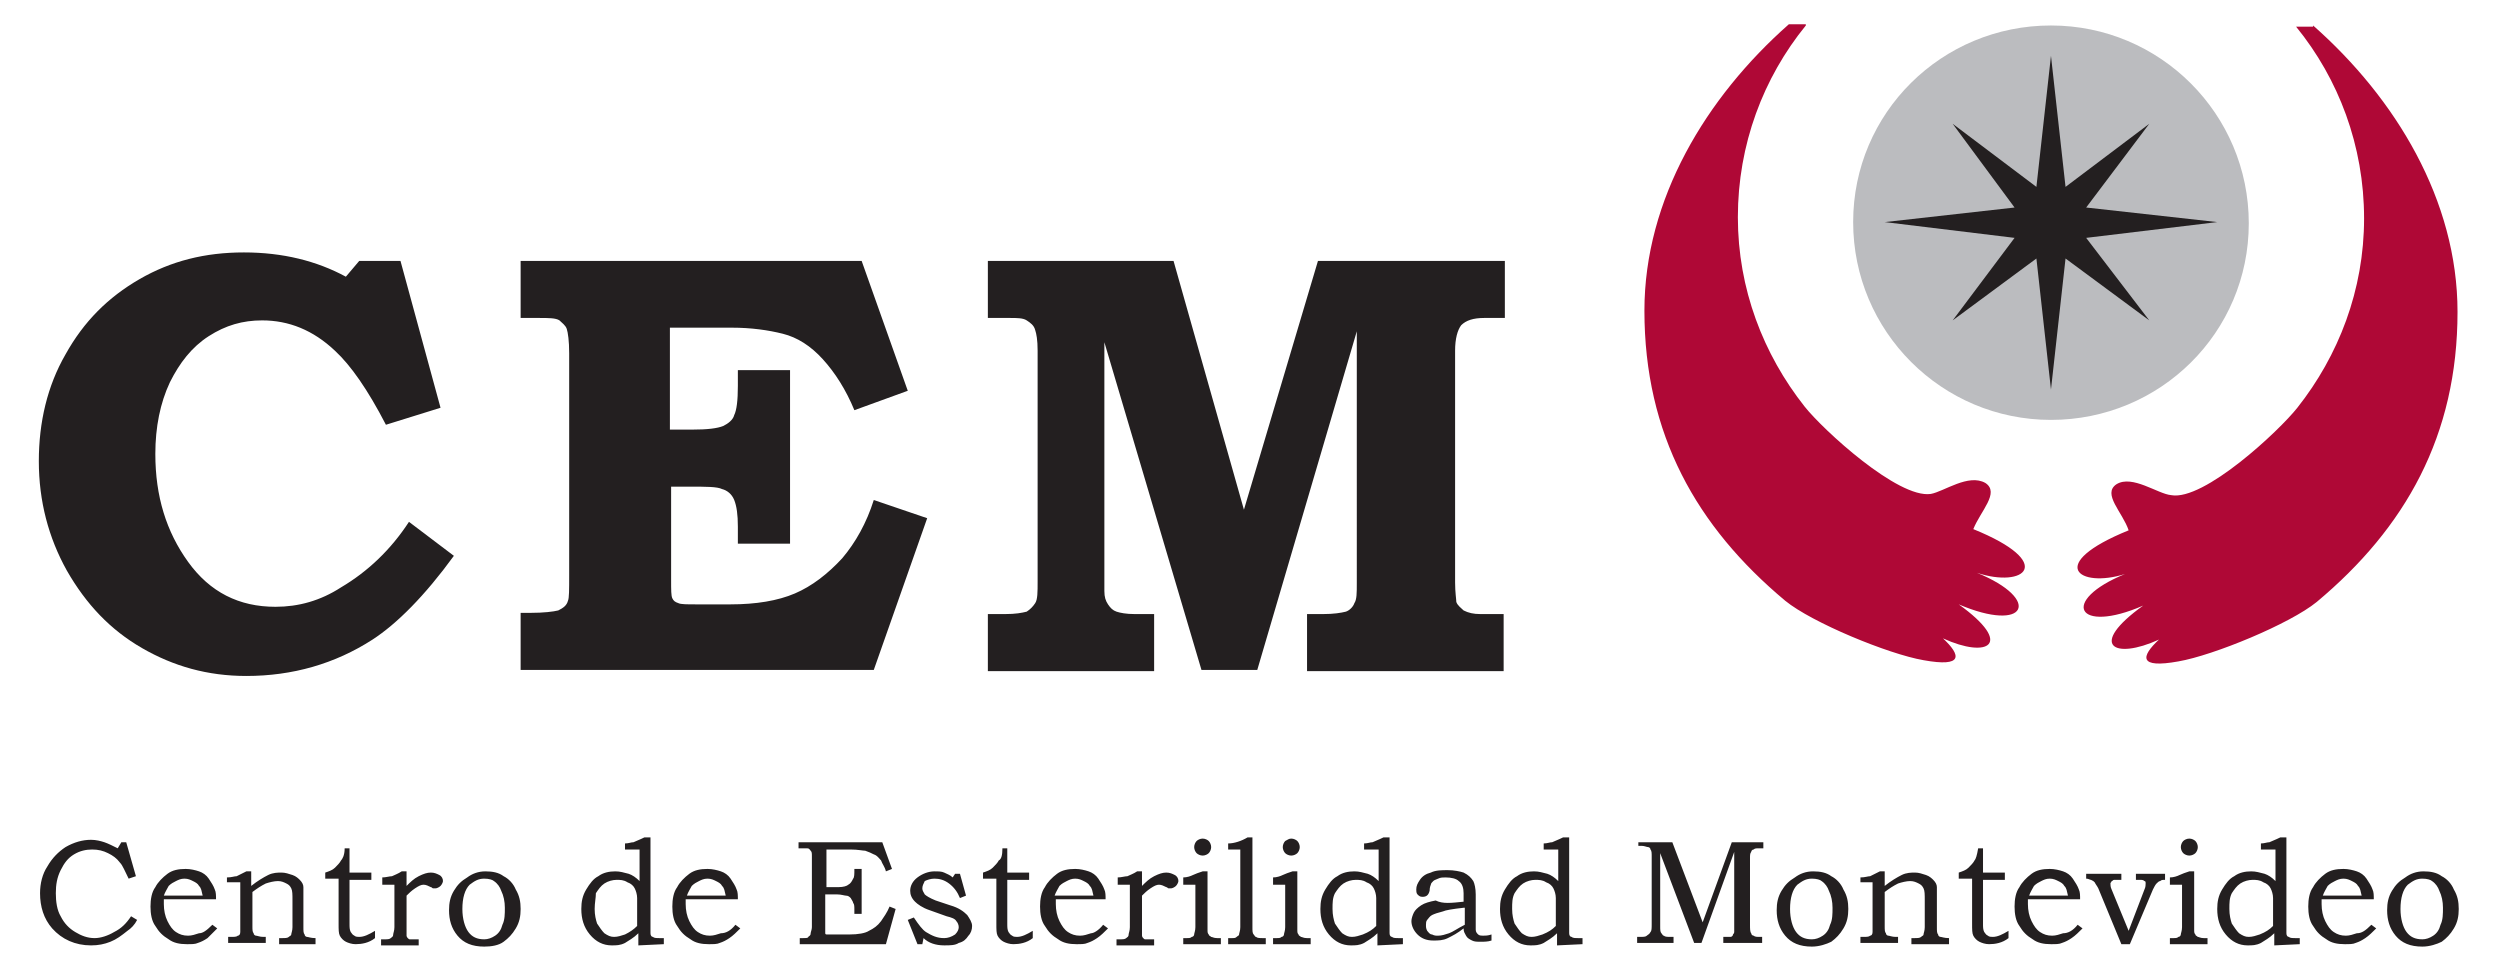 <?xml version="1.0" encoding="utf-8"?>
<!-- Generator: Adobe Illustrator 24.1.2, SVG Export Plug-In . SVG Version: 6.00 Build 0)  -->
<svg version="1.1" id="Capa_1" xmlns="http://www.w3.org/2000/svg" xmlns:xlink="http://www.w3.org/1999/xlink" x="0px" y="0px"
	 viewBox="0 0 206 80" style="enable-background:new 0 0 206 80;" xml:space="preserve">
<style type="text/css">
	.st0{fill:#231F20;}
	.st1{fill-rule:evenodd;clip-rule:evenodd;fill:#BBBCBF;}
	.st2{fill-rule:evenodd;clip-rule:evenodd;fill:#AF0836;}
	.st3{fill-rule:evenodd;clip-rule:evenodd;fill:#231F20;}
</style>
<g>
	<path class="st0" d="M81.4,21.5h15.3l5.8,20.5l6.1-20.5H124v4.7h-1.7c-0.9,0-1.5,0.2-1.9,0.6c-0.3,0.4-0.5,1.1-0.5,2.1v19.1
		c0,0.8,0.1,1.4,0.1,1.6c0.1,0.3,0.4,0.5,0.6,0.7c0.4,0.2,0.8,0.3,1.4,0.3h1.9v4.7h-16.2v-4.7h1.3c0.9,0,1.5-0.1,1.9-0.2
		c0.3-0.1,0.6-0.4,0.7-0.7c0.2-0.3,0.2-0.8,0.2-1.7V27.3l-8.2,27.9H99l-8-27v20.5c0,0.5,0.1,0.8,0.3,1.1c0.2,0.3,0.4,0.5,0.7,0.6
		c0.3,0.1,0.8,0.2,1.5,0.2h1.6v4.7H81.4v-4.7h1.4c0.9,0,1.4-0.1,1.8-0.2c0.3-0.2,0.5-0.4,0.7-0.7c0.2-0.3,0.2-0.9,0.2-1.8V28.9
		c0-0.9-0.1-1.4-0.2-1.7c-0.1-0.4-0.4-0.6-0.7-0.8c-0.3-0.2-0.8-0.2-1.4-0.2h-1.8V21.5z M42.9,21.5h28.1l3.8,10.7l-4.4,1.6
		c-0.7-1.7-1.6-3.1-2.6-4.2c-1-1.1-2.1-1.8-3.3-2.1c-1.2-0.3-2.6-0.5-4.2-0.5h-5.1v8.4H57c1.3,0,2.1-0.1,2.6-0.3
		c0.4-0.2,0.8-0.5,0.9-0.9c0.2-0.4,0.3-1.2,0.3-2.4v-1.3h4.3v14.3h-4.3v-1.4c0-1-0.1-1.7-0.3-2.2c-0.2-0.5-0.6-0.8-1-0.9
		c-0.4-0.2-1.3-0.2-2.7-0.2h-1.5v7.7c0,0.8,0,1.3,0.1,1.5c0.1,0.2,0.2,0.3,0.5,0.4c0.2,0.1,0.7,0.1,1.5,0.1h2.8
		c2.1,0,3.9-0.3,5.3-0.9c1.4-0.6,2.7-1.6,3.9-2.9c1.1-1.3,2-2.9,2.6-4.8l4.4,1.5l-4.4,12.5H42.9v-4.7h0.8c1.1,0,1.9-0.1,2.3-0.2
		c0.4-0.2,0.7-0.4,0.8-0.8c0.1-0.2,0.1-0.9,0.1-2.1V29.1c0-1-0.1-1.7-0.2-2c-0.1-0.3-0.4-0.5-0.6-0.7c-0.3-0.2-0.9-0.2-1.7-0.2h-1.5
		V21.5z M29.6,21.5H33l3.3,12.1L31.8,35c-1.5-2.9-2.9-4.9-4.2-6.1c-1.8-1.7-3.8-2.5-6-2.5c-1.6,0-3,0.4-4.4,1.3
		c-1.4,0.9-2.4,2.2-3.2,3.8c-0.8,1.7-1.2,3.7-1.2,5.9c0,3.5,0.9,6.4,2.7,8.9c1.8,2.5,4.2,3.7,7.2,3.7c1.9,0,3.7-0.5,5.4-1.6
		c2.2-1.3,4.1-3.1,5.6-5.4l3.7,2.8c-2.4,3.3-4.7,5.6-6.7,6.9c-3.1,2-6.6,3-10.4,3c-3.2,0-6-0.8-8.6-2.3c-2.6-1.5-4.6-3.6-6.2-6.4
		c-1.5-2.7-2.3-5.7-2.3-9c0-3.2,0.7-6.2,2.2-8.8c1.5-2.7,3.5-4.7,6.1-6.2c2.6-1.5,5.4-2.2,8.6-2.2c3.2,0,6,0.7,8.4,2L29.6,21.5z"/>
	<path class="st0" d="M199.6,72.4c-0.5,0-0.8,0.2-1.2,0.5c-0.4,0.4-0.6,1.1-0.6,2c0,0.8,0.2,1.5,0.5,1.9c0.3,0.4,0.7,0.6,1.3,0.6
		c0.3,0,0.6-0.1,0.9-0.3c0.3-0.2,0.5-0.5,0.6-0.9c0.2-0.4,0.2-0.9,0.2-1.4c0-0.5-0.1-1-0.3-1.4c-0.1-0.3-0.3-0.6-0.6-0.8
		C200.3,72.5,200,72.4,199.6,72.4 M199.7,71.8c0.6,0,1.1,0.1,1.5,0.4c0.4,0.2,0.8,0.6,1,1.1c0.3,0.5,0.4,1,0.4,1.6
		c0,0.6-0.1,1.1-0.4,1.6c-0.3,0.5-0.6,0.8-1,1.1c-0.4,0.2-1,0.4-1.6,0.4c-1,0-1.7-0.3-2.2-0.9c-0.5-0.6-0.7-1.3-0.7-2.1
		c0-0.6,0.1-1.1,0.4-1.6c0.3-0.5,0.6-0.8,1.1-1.1C198.6,72,199.1,71.8,199.7,71.8z M194.6,73.8c-0.1-0.4-0.1-0.6-0.3-0.8
		c-0.1-0.2-0.3-0.3-0.5-0.4c-0.2-0.1-0.4-0.2-0.7-0.2c-0.3,0-0.5,0.1-0.7,0.2c-0.2,0.1-0.4,0.2-0.6,0.4c-0.1,0.2-0.3,0.5-0.4,0.8
		H194.6z M195.4,76.2l0.4,0.3c-0.3,0.3-0.6,0.6-0.9,0.8c-0.3,0.2-0.5,0.3-0.8,0.4c-0.2,0.1-0.5,0.1-0.9,0.1c-0.6,0-1.1-0.1-1.5-0.4
		c-0.5-0.3-0.8-0.6-1.1-1.1c-0.3-0.4-0.4-1-0.4-1.6c0-0.6,0.1-1.2,0.4-1.6c0.2-0.4,0.6-0.8,1-1.1c0.4-0.3,0.9-0.4,1.5-0.4
		c0.4,0,0.8,0.1,1.1,0.2c0.3,0.1,0.6,0.3,0.8,0.6c0.2,0.3,0.4,0.6,0.5,0.9c0.1,0.2,0.1,0.5,0.1,0.8h-4.3c0,0.2,0,0.3,0,0.4
		c0,0.5,0.1,1,0.3,1.4c0.2,0.4,0.4,0.7,0.7,0.9c0.3,0.2,0.6,0.3,1,0.3c0.3,0,0.6-0.1,0.9-0.2C194.6,76.9,194.9,76.7,195.4,76.2z
		 M187.3,76.3v-2.3c0-0.3-0.1-0.6-0.2-0.8c-0.1-0.2-0.3-0.4-0.6-0.5c-0.3-0.2-0.6-0.2-0.9-0.2c-0.3,0-0.7,0.1-1,0.3
		c-0.3,0.2-0.5,0.5-0.7,0.8c-0.2,0.4-0.2,0.8-0.2,1.3c0,0.5,0.1,0.9,0.2,1.2c0.2,0.3,0.4,0.6,0.6,0.8c0.3,0.2,0.5,0.3,0.8,0.3
		c0.3,0,0.6-0.1,0.9-0.2C186.7,76.8,187,76.6,187.3,76.3z M186.3,70v-0.5c0.3,0,0.5-0.1,0.7-0.1c0.2-0.1,0.5-0.2,0.9-0.4h0.5v7.3
		c0,0.3,0,0.5,0,0.6c0,0.2,0.1,0.3,0.2,0.3c0.1,0.1,0.3,0.1,0.6,0.1h0.3v0.5l-2.1,0.1v-1c-0.4,0.4-0.8,0.6-1.1,0.8
		c-0.4,0.2-0.7,0.2-1.1,0.2c-0.7,0-1.3-0.3-1.8-0.9c-0.5-0.6-0.7-1.3-0.7-2.1c0-0.6,0.1-1.1,0.4-1.6c0.3-0.5,0.6-0.9,1-1.1
		c0.4-0.3,0.9-0.4,1.4-0.4c0.4,0,0.7,0.1,1.1,0.2c0.3,0.1,0.6,0.3,0.9,0.6V70H186.3z M178.8,72.8v-0.5c0.3,0,0.6-0.1,0.8-0.2
		c0.2-0.1,0.5-0.2,0.8-0.3h0.4v4.8c0,0.2,0,0.3,0.1,0.4c0,0.1,0.1,0.1,0.2,0.2c0.1,0,0.2,0.1,0.5,0.1h0.3v0.5h-3.1v-0.5h0.2
		c0.3,0,0.4,0,0.5-0.1c0.1,0,0.2-0.1,0.2-0.2c0-0.1,0.1-0.3,0.1-0.6v-3.5H178.8z M180.4,69.1c0.2,0,0.4,0.1,0.5,0.2
		c0.1,0.1,0.2,0.3,0.2,0.5c0,0.2-0.1,0.4-0.2,0.5c-0.1,0.1-0.3,0.2-0.5,0.2c-0.2,0-0.4-0.1-0.5-0.2c-0.1-0.1-0.2-0.3-0.2-0.5
		c0-0.2,0.1-0.4,0.2-0.5C180,69.2,180.2,69.1,180.4,69.1z M172,72h2.8v0.5h-0.2c-0.2,0-0.4,0-0.4,0c-0.1,0-0.1,0.1-0.2,0.1
		c0,0.1-0.1,0.1-0.1,0.2c0,0.1,0,0.3,0.1,0.5l1.4,3.4l1.3-3.4c0.1-0.2,0.1-0.4,0.1-0.5c0-0.1,0-0.2-0.1-0.2
		c-0.1-0.1-0.2-0.1-0.4-0.1h-0.3V72h2.4v0.5c-0.2,0-0.3,0-0.4,0.1c-0.1,0-0.2,0.1-0.3,0.2c-0.1,0.1-0.2,0.3-0.3,0.5l-1.9,4.5h-0.7
		l-1.9-4.6c-0.1-0.2-0.2-0.3-0.3-0.5c-0.1-0.1-0.1-0.1-0.3-0.2c-0.1,0-0.2-0.1-0.4-0.1V72z M170.4,73.8c-0.1-0.4-0.1-0.6-0.3-0.8
		c-0.1-0.2-0.3-0.3-0.5-0.4c-0.2-0.1-0.4-0.2-0.7-0.2c-0.3,0-0.5,0.1-0.7,0.2c-0.2,0.1-0.4,0.2-0.6,0.4c-0.1,0.2-0.3,0.5-0.4,0.8
		H170.4z M171.2,76.2l0.4,0.3c-0.3,0.3-0.6,0.6-0.9,0.8c-0.3,0.2-0.5,0.3-0.8,0.4c-0.2,0.1-0.5,0.1-0.9,0.1c-0.6,0-1.1-0.1-1.5-0.4
		c-0.5-0.3-0.8-0.6-1.1-1.1c-0.3-0.4-0.4-1-0.4-1.6c0-0.6,0.1-1.2,0.4-1.6c0.2-0.4,0.6-0.8,1-1.1c0.4-0.3,0.9-0.4,1.5-0.4
		c0.4,0,0.8,0.1,1.1,0.2c0.3,0.1,0.6,0.3,0.8,0.6c0.2,0.3,0.4,0.6,0.5,0.9c0.1,0.2,0.1,0.5,0.1,0.8h-4.3c0,0.2,0,0.3,0,0.4
		c0,0.5,0.1,1,0.3,1.4c0.2,0.4,0.4,0.7,0.7,0.9c0.3,0.2,0.6,0.3,1,0.3c0.3,0,0.6-0.1,0.9-0.2C170.4,76.9,170.8,76.7,171.2,76.2z
		 M163,69.9h0.4v2h1.8v0.6h-1.8v3.6c0,0.3,0,0.5,0.1,0.7c0.1,0.1,0.1,0.2,0.3,0.3c0.1,0.1,0.3,0.1,0.4,0.1c0.4,0,0.8-0.2,1.3-0.5
		v0.6c-0.5,0.4-1.1,0.5-1.6,0.5c-0.3,0-0.6-0.1-0.8-0.2c-0.2-0.1-0.4-0.3-0.5-0.5c-0.1-0.2-0.1-0.5-0.1-1v-3.7h-1.1v-0.5
		c0.3-0.1,0.6-0.2,0.8-0.4c0.2-0.2,0.4-0.4,0.5-0.6C162.8,70.8,162.9,70.5,163,69.9z M153.3,72.8v-0.5c0.4,0,0.6-0.1,0.8-0.1
		c0.2-0.1,0.4-0.2,0.8-0.4h0.4V73c0.5-0.4,1-0.7,1.4-0.9c0.4-0.2,0.8-0.2,1.1-0.2c0.3,0,0.6,0.1,0.9,0.2c0.3,0.1,0.5,0.3,0.6,0.4
		c0.2,0.2,0.3,0.4,0.3,0.6c0,0.1,0,0.4,0,0.7v2.6c0,0.3,0,0.5,0.1,0.6c0,0.1,0.1,0.2,0.2,0.2c0.1,0,0.3,0.1,0.7,0.1v0.5h-3.1v-0.5
		h0.2c0.3,0,0.5,0,0.6-0.1c0.1-0.1,0.2-0.1,0.2-0.2c0-0.1,0.1-0.3,0.1-0.6v-2.2c0-0.5,0-0.8-0.1-1c-0.1-0.2-0.2-0.3-0.4-0.4
		c-0.2-0.1-0.4-0.2-0.7-0.2c-0.3,0-0.7,0.1-1,0.2c-0.4,0.2-0.7,0.4-1.1,0.7v2.8c0,0.3,0,0.5,0.1,0.6c0,0.1,0.1,0.2,0.2,0.2
		c0.1,0,0.3,0.1,0.6,0.1h0.2v0.5h-3.1v-0.5h0.2c0.3,0,0.5,0,0.6-0.1c0.1,0,0.2-0.1,0.2-0.3c0-0.1,0-0.3,0-0.7v-3.4H153.3z
		 M149.3,72.4c-0.5,0-0.8,0.2-1.2,0.5c-0.4,0.4-0.6,1.1-0.6,2c0,0.8,0.2,1.5,0.5,1.9c0.3,0.4,0.7,0.6,1.3,0.6c0.3,0,0.6-0.1,0.9-0.3
		c0.3-0.2,0.5-0.5,0.6-0.9c0.2-0.4,0.2-0.9,0.2-1.4c0-0.5-0.1-1-0.3-1.4c-0.1-0.3-0.3-0.6-0.6-0.8C150,72.5,149.7,72.4,149.3,72.4z
		 M149.4,71.8c0.6,0,1.1,0.1,1.5,0.4c0.4,0.2,0.8,0.6,1,1.1c0.3,0.5,0.4,1,0.4,1.6c0,0.6-0.1,1.1-0.4,1.6c-0.3,0.5-0.6,0.8-1,1.1
		c-0.4,0.2-1,0.4-1.6,0.4c-1,0-1.7-0.3-2.2-0.9c-0.5-0.6-0.7-1.3-0.7-2.1c0-0.6,0.1-1.1,0.4-1.6c0.3-0.5,0.6-0.8,1.1-1.1
		C148.3,72,148.8,71.8,149.4,71.8z M135.1,69.4h2.7l2.5,6.6l2.4-6.6h2.6v0.5H145c-0.3,0-0.4,0-0.5,0.1c-0.1,0-0.2,0.1-0.2,0.2
		c-0.1,0.1-0.1,0.3-0.1,0.5v5.5c0,0.3,0,0.6,0.1,0.7c0,0.1,0.1,0.2,0.2,0.2c0.1,0.1,0.3,0.1,0.5,0.1h0.2v0.5h-3.2v-0.5h0.2
		c0.2,0,0.4,0,0.4,0c0.1,0,0.2-0.1,0.2-0.2c0.1-0.1,0.1-0.2,0.1-0.2c0-0.2,0-0.3,0-0.4v-6.2l-2.7,7.5h-0.6l-2.8-7.4v6
		c0,0.3,0,0.5,0.1,0.6c0.1,0.1,0.1,0.2,0.2,0.2c0.1,0.1,0.3,0.1,0.6,0.1h0.2v0.5h-3v-0.5h0.2c0.3,0,0.5,0,0.6-0.1
		c0.1-0.1,0.2-0.1,0.3-0.3c0.1-0.1,0.1-0.3,0.1-0.7v-5.5c0-0.3,0-0.5-0.1-0.6c0-0.1-0.1-0.2-0.2-0.2c-0.1,0-0.3-0.1-0.5-0.1h-0.3
		V69.4z M128.2,76.3v-2.3c0-0.3-0.1-0.6-0.2-0.8c-0.1-0.2-0.3-0.4-0.6-0.5c-0.3-0.2-0.6-0.2-0.9-0.2c-0.3,0-0.7,0.1-1,0.3
		c-0.3,0.2-0.5,0.5-0.7,0.8c-0.2,0.4-0.2,0.8-0.2,1.3c0,0.5,0.1,0.9,0.2,1.2c0.2,0.3,0.4,0.6,0.6,0.8c0.3,0.2,0.5,0.3,0.8,0.3
		c0.3,0,0.6-0.1,0.9-0.2C127.6,76.8,127.9,76.6,128.2,76.3z M127.2,70v-0.5c0.3,0,0.5-0.1,0.7-0.1c0.2-0.1,0.5-0.2,0.9-0.4h0.5v7.3
		c0,0.3,0,0.5,0,0.6c0,0.2,0.1,0.3,0.2,0.3c0.1,0.1,0.3,0.1,0.6,0.1h0.3v0.5l-2.1,0.1v-1c-0.4,0.4-0.8,0.6-1.1,0.8
		c-0.4,0.2-0.7,0.2-1.1,0.2c-0.7,0-1.3-0.3-1.8-0.9c-0.5-0.6-0.7-1.3-0.7-2.1c0-0.6,0.1-1.1,0.4-1.6c0.3-0.5,0.6-0.9,1-1.1
		c0.4-0.3,0.9-0.4,1.4-0.4c0.4,0,0.7,0.1,1.1,0.2c0.3,0.1,0.6,0.3,0.9,0.6V70H127.2z M120.6,74.8c-0.9,0.1-1.5,0.2-1.7,0.3
		c-0.4,0.1-0.7,0.2-0.9,0.3c-0.2,0.1-0.3,0.3-0.4,0.4c-0.1,0.1-0.1,0.3-0.1,0.4c0,0.2,0,0.3,0.1,0.5c0.1,0.1,0.2,0.3,0.4,0.3
		c0.2,0.1,0.3,0.1,0.5,0.1c0.3,0,0.6-0.1,0.9-0.2c0.3-0.1,0.7-0.4,1.3-0.7V74.8z M120.6,74.3v-0.7c0-0.4-0.1-0.8-0.4-1
		c-0.2-0.2-0.6-0.3-1.1-0.3c-0.2,0-0.4,0-0.6,0.1c-0.2,0.1-0.3,0.1-0.4,0.2c-0.1,0.1-0.2,0.2-0.2,0.3c0,0-0.1,0.2-0.1,0.5
		c-0.1,0.4-0.3,0.5-0.6,0.5c-0.2,0-0.3-0.1-0.4-0.2c-0.1-0.1-0.1-0.3-0.1-0.4c0-0.3,0.1-0.5,0.3-0.8c0.2-0.3,0.5-0.5,0.9-0.6
		c0.4-0.2,0.9-0.2,1.4-0.2c0.5,0,1,0.1,1.3,0.2c0.4,0.2,0.6,0.4,0.8,0.7c0.1,0.2,0.2,0.6,0.2,1.1v2.3c0,0.3,0,0.5,0,0.6
		c0,0.2,0.1,0.3,0.2,0.4c0.1,0.1,0.3,0.1,0.4,0.1c0.2,0,0.4,0,0.7-0.1v0.5c-0.3,0.1-0.6,0.1-0.9,0.1c-0.3,0-0.5,0-0.7-0.1
		c-0.2-0.1-0.4-0.2-0.5-0.4c-0.1-0.2-0.2-0.3-0.2-0.6c-0.5,0.4-0.9,0.6-1.3,0.8c-0.4,0.2-0.8,0.2-1.2,0.2c-0.6,0-1-0.2-1.3-0.5
		c-0.3-0.3-0.5-0.7-0.5-1.1c0-0.2,0.1-0.5,0.2-0.7c0.1-0.2,0.3-0.4,0.6-0.6c0.3-0.2,0.7-0.3,1.2-0.4
		C118.9,74.5,119.6,74.4,120.6,74.3z M113.4,76.3v-2.3c0-0.3-0.1-0.6-0.2-0.8c-0.1-0.2-0.3-0.4-0.6-0.5c-0.3-0.2-0.6-0.2-0.9-0.2
		c-0.3,0-0.7,0.1-1,0.3c-0.3,0.2-0.5,0.5-0.7,0.8c-0.2,0.4-0.2,0.8-0.2,1.3c0,0.5,0.1,0.9,0.2,1.2c0.2,0.3,0.4,0.6,0.6,0.8
		c0.3,0.2,0.5,0.3,0.8,0.3c0.3,0,0.6-0.1,0.9-0.2C112.8,76.8,113.1,76.6,113.4,76.3z M112.4,70v-0.5c0.3,0,0.5-0.1,0.7-0.1
		c0.2-0.1,0.5-0.2,0.9-0.4h0.5v7.3c0,0.3,0,0.5,0,0.6c0,0.2,0.1,0.3,0.2,0.3c0.1,0.1,0.3,0.1,0.6,0.1h0.3v0.5l-2.1,0.1v-1
		c-0.4,0.4-0.8,0.6-1.1,0.8c-0.4,0.2-0.7,0.2-1.1,0.2c-0.7,0-1.3-0.3-1.8-0.9c-0.5-0.6-0.7-1.3-0.7-2.1c0-0.6,0.1-1.1,0.4-1.6
		c0.3-0.5,0.6-0.9,1-1.1c0.4-0.3,0.9-0.4,1.4-0.4c0.4,0,0.7,0.1,1.1,0.2c0.3,0.1,0.6,0.3,0.9,0.6V70H112.4z M104.9,72.8v-0.5
		c0.3,0,0.6-0.1,0.8-0.2c0.2-0.1,0.5-0.2,0.8-0.3h0.4v4.8c0,0.2,0,0.3,0.1,0.4c0,0.1,0.1,0.1,0.2,0.2c0.1,0,0.2,0.1,0.5,0.1h0.3v0.5
		h-3.1v-0.5h0.2c0.3,0,0.4,0,0.5-0.1c0.1,0,0.2-0.1,0.2-0.2c0-0.1,0.1-0.3,0.1-0.6v-3.5H104.9z M106.4,69.1c0.2,0,0.4,0.1,0.5,0.2
		c0.1,0.1,0.2,0.3,0.2,0.5c0,0.2-0.1,0.4-0.2,0.5c-0.1,0.1-0.3,0.2-0.5,0.2c-0.2,0-0.4-0.1-0.5-0.2c-0.1-0.1-0.2-0.3-0.2-0.5
		c0-0.2,0.1-0.4,0.2-0.5C106.1,69.2,106.2,69.1,106.4,69.1z M101.2,70v-0.5c0.5,0,1.1-0.2,1.6-0.5h0.4v7.4c0,0.3,0,0.5,0.1,0.6
		c0.1,0.1,0.1,0.2,0.2,0.2c0.1,0.1,0.3,0.1,0.6,0.1h0.2v0.5h-3.1v-0.5h0.3c0.2,0,0.3,0,0.4-0.1c0.1-0.1,0.2-0.1,0.2-0.2
		c0-0.1,0.1-0.3,0.1-0.6V70H101.2z M97.5,72.8v-0.5c0.3,0,0.6-0.1,0.8-0.2c0.2-0.1,0.5-0.2,0.8-0.3h0.4v4.8c0,0.2,0,0.3,0.1,0.4
		c0,0.1,0.1,0.1,0.2,0.2c0.1,0,0.2,0.1,0.5,0.1h0.3v0.5h-3.1v-0.5h0.2c0.3,0,0.4,0,0.5-0.1c0.1,0,0.2-0.1,0.2-0.2
		c0-0.1,0.1-0.3,0.1-0.6v-3.5H97.5z M99.1,69.1c0.2,0,0.4,0.1,0.5,0.2c0.1,0.1,0.2,0.3,0.2,0.5c0,0.2-0.1,0.4-0.2,0.5
		c-0.1,0.1-0.3,0.2-0.5,0.2c-0.2,0-0.4-0.1-0.5-0.2c-0.1-0.1-0.2-0.3-0.2-0.5c0-0.2,0.1-0.4,0.2-0.5C98.7,69.2,98.9,69.1,99.1,69.1z
		 M92.1,72.8v-0.5c0.3,0,0.6-0.1,0.8-0.1c0.2-0.1,0.5-0.2,0.8-0.4h0.4V73c0.3-0.3,0.6-0.6,1-0.8c0.4-0.2,0.7-0.3,1-0.3
		c0.3,0,0.5,0.1,0.7,0.2c0.2,0.1,0.3,0.3,0.3,0.5c0,0.1-0.1,0.3-0.2,0.4c-0.1,0.1-0.3,0.2-0.4,0.2c-0.1,0-0.1,0-0.2,0
		c-0.1,0-0.1-0.1-0.2-0.1c-0.2-0.1-0.4-0.2-0.6-0.2c-0.2,0-0.4,0.1-0.7,0.3c-0.3,0.2-0.5,0.4-0.7,0.6v2.8c0,0.2,0,0.4,0,0.5
		c0,0.1,0.1,0.2,0.1,0.2c0.1,0.1,0.1,0.1,0.2,0.1c0.1,0,0.2,0,0.5,0h0.2v0.5h-3.1v-0.5h0.3c0.2,0,0.4,0,0.5-0.1
		c0.1-0.1,0.2-0.1,0.2-0.3c0-0.1,0.1-0.3,0.1-0.6v-3.5H92.1z M90.1,73.8c-0.1-0.4-0.1-0.6-0.3-0.8c-0.1-0.2-0.3-0.3-0.5-0.4
		c-0.2-0.1-0.4-0.2-0.7-0.2c-0.3,0-0.5,0.1-0.7,0.2c-0.2,0.1-0.4,0.2-0.6,0.4c-0.1,0.2-0.3,0.5-0.4,0.8H90.1z M90.9,76.2l0.4,0.3
		c-0.3,0.3-0.6,0.6-0.9,0.8c-0.3,0.2-0.5,0.3-0.8,0.4c-0.2,0.1-0.5,0.1-0.9,0.1c-0.6,0-1.1-0.1-1.5-0.4c-0.5-0.3-0.8-0.6-1.1-1.1
		c-0.3-0.4-0.4-1-0.4-1.6c0-0.6,0.1-1.2,0.4-1.6c0.2-0.4,0.6-0.8,1-1.1c0.4-0.3,0.9-0.4,1.5-0.4c0.4,0,0.8,0.1,1.1,0.2
		c0.3,0.1,0.6,0.3,0.8,0.6c0.2,0.3,0.4,0.6,0.5,0.9c0.1,0.2,0.1,0.5,0.1,0.8H87c0,0.2,0,0.3,0,0.4c0,0.5,0.1,1,0.3,1.4
		c0.2,0.4,0.4,0.7,0.7,0.9c0.3,0.2,0.6,0.3,1,0.3c0.3,0,0.6-0.1,0.9-0.2C90.1,76.9,90.5,76.7,90.9,76.2z M82.6,69.9h0.4v2h1.8v0.6
		h-1.8v3.6c0,0.3,0,0.5,0.1,0.7c0.1,0.1,0.1,0.2,0.3,0.3c0.1,0.1,0.3,0.1,0.4,0.1c0.4,0,0.8-0.2,1.3-0.5v0.6
		c-0.5,0.4-1.1,0.5-1.6,0.5c-0.3,0-0.6-0.1-0.8-0.2c-0.2-0.1-0.4-0.3-0.5-0.5c-0.1-0.2-0.1-0.5-0.1-1v-3.7H81v-0.5
		c0.3-0.1,0.6-0.2,0.8-0.4c0.2-0.2,0.4-0.4,0.5-0.6C82.5,70.8,82.6,70.5,82.6,69.9z M78.7,72h0.4l0.5,1.8L79.1,74
		c-0.2-0.5-0.5-0.9-0.9-1.2c-0.4-0.3-0.8-0.4-1.2-0.4c-0.3,0-0.6,0.1-0.8,0.2C76.1,72.8,76,73,76,73.2c0,0.2,0.1,0.3,0.2,0.5
		c0.1,0.1,0.4,0.3,0.9,0.5l1.2,0.4c0.7,0.2,1.1,0.5,1.4,0.8c0.2,0.3,0.4,0.6,0.4,0.9c0,0.3-0.1,0.6-0.3,0.8
		c-0.2,0.3-0.4,0.5-0.8,0.6c-0.3,0.2-0.7,0.2-1.2,0.2c-0.7,0-1.3-0.2-1.7-0.6L76,77.8h-0.4l-0.8-2l0.5-0.2c0.4,0.6,0.7,1,1,1.2
		c0.5,0.3,0.9,0.5,1.5,0.5c0.3,0,0.6-0.1,0.9-0.3c0.2-0.2,0.3-0.4,0.3-0.6c0-0.2-0.1-0.4-0.2-0.5c-0.1-0.2-0.4-0.3-0.8-0.4L76.6,75
		c-0.6-0.2-1-0.5-1.2-0.7C75.1,74,75,73.7,75,73.4c0-0.4,0.2-0.8,0.6-1.1c0.4-0.3,0.9-0.5,1.4-0.5c0.3,0,0.6,0,0.8,0.1
		c0.2,0.1,0.5,0.2,0.7,0.4L78.7,72z M65.9,69.4h6.8l0.8,2.2L73,71.8c-0.1-0.4-0.3-0.6-0.4-0.9c-0.2-0.2-0.3-0.4-0.6-0.5
		c-0.2-0.1-0.4-0.2-0.7-0.3c-0.2,0-0.6-0.1-1.2-0.1h-2v3.1h1c0.4,0,0.7-0.1,0.8-0.2c0.2-0.1,0.3-0.3,0.4-0.5
		c0.1-0.1,0.1-0.4,0.1-0.7v-0.1H71v3.7h-0.6V75c0-0.3,0-0.5-0.1-0.6c0-0.1-0.1-0.2-0.2-0.4c-0.1-0.1-0.2-0.2-0.4-0.2
		c-0.1,0-0.4-0.1-0.7-0.1h-1v2.7c0,0.3,0,0.5,0,0.5c0,0.1,0.1,0.1,0.1,0.1c0.1,0,0.2,0,0.5,0H70c0.7,0,1.3-0.1,1.6-0.3
		c0.4-0.2,0.7-0.4,1-0.8c0.2-0.3,0.5-0.7,0.7-1.2l0.5,0.2L73,77.8h-7.1v-0.5h0.2c0.3,0,0.5,0,0.5-0.1c0.1-0.1,0.2-0.1,0.2-0.3
		c0-0.1,0.1-0.3,0.1-0.5v-5.8c0-0.3,0-0.4-0.1-0.5c-0.1-0.1-0.1-0.2-0.3-0.2c-0.1,0-0.3,0-0.7,0V69.4z M59.8,73.8
		c-0.1-0.4-0.1-0.6-0.3-0.8c-0.1-0.2-0.3-0.3-0.5-0.4c-0.2-0.1-0.4-0.2-0.7-0.2c-0.3,0-0.5,0.1-0.7,0.2c-0.2,0.1-0.4,0.2-0.6,0.4
		c-0.1,0.2-0.3,0.5-0.4,0.8H59.8z M60.6,76.2l0.4,0.3c-0.3,0.3-0.6,0.6-0.9,0.8c-0.3,0.2-0.5,0.3-0.8,0.4c-0.2,0.1-0.5,0.1-0.9,0.1
		c-0.6,0-1.1-0.1-1.5-0.4c-0.5-0.3-0.8-0.6-1.1-1.1c-0.3-0.4-0.4-1-0.4-1.6c0-0.6,0.1-1.2,0.4-1.6c0.2-0.4,0.6-0.8,1-1.1
		c0.4-0.3,0.9-0.4,1.5-0.4c0.4,0,0.8,0.1,1.1,0.2c0.3,0.1,0.6,0.3,0.8,0.6c0.2,0.3,0.4,0.6,0.5,0.9c0.1,0.2,0.1,0.5,0.1,0.8h-4.3
		c0,0.2,0,0.3,0,0.4c0,0.5,0.1,1,0.3,1.4c0.2,0.4,0.4,0.7,0.7,0.9c0.3,0.2,0.6,0.3,1,0.3c0.3,0,0.6-0.1,0.9-0.2
		C59.8,76.9,60.2,76.7,60.6,76.2z M52.5,76.3v-2.3c0-0.3-0.1-0.6-0.2-0.8c-0.1-0.2-0.3-0.4-0.6-0.5c-0.3-0.2-0.6-0.2-0.9-0.2
		c-0.3,0-0.7,0.1-1,0.3c-0.3,0.2-0.5,0.5-0.7,0.8C49.1,74,49,74.4,49,74.9c0,0.5,0.1,0.9,0.2,1.2c0.2,0.3,0.4,0.6,0.6,0.8
		c0.3,0.2,0.5,0.3,0.8,0.3c0.3,0,0.6-0.1,0.9-0.2C51.9,76.8,52.2,76.6,52.5,76.3z M51.5,70v-0.5c0.3,0,0.5-0.1,0.7-0.1
		c0.2-0.1,0.5-0.2,0.9-0.4h0.5v7.3c0,0.3,0,0.5,0,0.6c0,0.2,0.1,0.3,0.2,0.3c0.1,0.1,0.3,0.1,0.6,0.1h0.3v0.5l-2.1,0.1v-1
		c-0.4,0.4-0.8,0.6-1.1,0.8c-0.4,0.2-0.7,0.2-1.1,0.2c-0.7,0-1.3-0.3-1.8-0.9c-0.5-0.6-0.7-1.3-0.7-2.1c0-0.6,0.1-1.1,0.4-1.6
		c0.3-0.5,0.6-0.9,1-1.1c0.4-0.3,0.9-0.4,1.4-0.4c0.4,0,0.7,0.1,1.1,0.2c0.3,0.1,0.6,0.3,0.9,0.6V70H51.5z M39.9,72.4
		c-0.5,0-0.8,0.2-1.2,0.5c-0.4,0.4-0.6,1.1-0.6,2c0,0.8,0.2,1.5,0.5,1.9c0.3,0.4,0.7,0.6,1.3,0.6c0.3,0,0.6-0.1,0.9-0.3
		c0.3-0.2,0.5-0.5,0.6-0.9c0.2-0.4,0.2-0.9,0.2-1.4c0-0.5-0.1-1-0.3-1.4c-0.1-0.3-0.3-0.6-0.6-0.8C40.6,72.5,40.3,72.4,39.9,72.4z
		 M40,71.8c0.6,0,1.1,0.1,1.5,0.4c0.4,0.2,0.8,0.6,1,1.1c0.3,0.5,0.4,1,0.4,1.6c0,0.6-0.1,1.1-0.4,1.6c-0.3,0.5-0.6,0.8-1,1.1
		s-1,0.4-1.6,0.4c-1,0-1.7-0.3-2.2-0.9c-0.5-0.6-0.7-1.3-0.7-2.1c0-0.6,0.1-1.1,0.4-1.6c0.3-0.5,0.6-0.8,1.1-1.1
		C38.9,72,39.4,71.8,40,71.8z M31.5,72.8v-0.5c0.3,0,0.6-0.1,0.8-0.1c0.2-0.1,0.5-0.2,0.8-0.4h0.4V73c0.3-0.3,0.6-0.6,1-0.8
		c0.4-0.2,0.7-0.3,1-0.3c0.3,0,0.5,0.1,0.7,0.2c0.2,0.1,0.3,0.3,0.3,0.5c0,0.1-0.1,0.3-0.2,0.4c-0.1,0.1-0.3,0.2-0.4,0.2
		c-0.1,0-0.1,0-0.2,0c-0.1,0-0.1-0.1-0.2-0.1c-0.2-0.1-0.4-0.2-0.6-0.2c-0.2,0-0.4,0.1-0.7,0.3c-0.3,0.2-0.5,0.4-0.7,0.6v2.8
		c0,0.2,0,0.4,0,0.5c0,0.1,0.1,0.2,0.1,0.2c0.1,0.1,0.1,0.1,0.2,0.1c0.1,0,0.2,0,0.5,0h0.2v0.5h-3.1v-0.5h0.3c0.2,0,0.4,0,0.5-0.1
		c0.1-0.1,0.2-0.1,0.2-0.3c0-0.1,0.1-0.3,0.1-0.6v-3.5H31.5z M28.4,69.9h0.4v2h1.8v0.6h-1.8v3.6c0,0.3,0,0.5,0.1,0.7
		c0.1,0.1,0.1,0.2,0.3,0.3c0.1,0.1,0.3,0.1,0.4,0.1c0.4,0,0.8-0.2,1.3-0.5v0.6c-0.5,0.4-1.1,0.5-1.6,0.5c-0.3,0-0.6-0.1-0.8-0.2
		c-0.2-0.1-0.4-0.3-0.5-0.5c-0.1-0.2-0.1-0.5-0.1-1v-3.7h-1.1v-0.5c0.3-0.1,0.6-0.2,0.8-0.4c0.2-0.2,0.4-0.4,0.5-0.6
		C28.2,70.8,28.4,70.5,28.4,69.9z M18.7,72.8v-0.5c0.4,0,0.6-0.1,0.8-0.1c0.2-0.1,0.4-0.2,0.8-0.4h0.4V73c0.5-0.4,1-0.7,1.4-0.9
		c0.4-0.2,0.8-0.2,1.1-0.2c0.3,0,0.6,0.1,0.9,0.2c0.3,0.1,0.5,0.3,0.6,0.4c0.2,0.2,0.3,0.4,0.3,0.6c0,0.1,0,0.4,0,0.7v2.6
		c0,0.3,0,0.5,0.1,0.6c0,0.1,0.1,0.2,0.2,0.2c0.1,0,0.3,0.1,0.7,0.1v0.5H23v-0.5h0.2c0.3,0,0.5,0,0.6-0.1c0.1-0.1,0.2-0.1,0.2-0.2
		c0-0.1,0.1-0.3,0.1-0.6v-2.2c0-0.5,0-0.8-0.1-1c-0.1-0.2-0.2-0.3-0.4-0.4c-0.2-0.1-0.4-0.2-0.7-0.2c-0.3,0-0.7,0.1-1,0.2
		c-0.4,0.2-0.7,0.4-1.1,0.7v2.8c0,0.3,0,0.5,0.1,0.6c0,0.1,0.1,0.2,0.2,0.2c0.1,0,0.3,0.1,0.6,0.1h0.2v0.5h-3.1v-0.5h0.2
		c0.3,0,0.5,0,0.6-0.1c0.1,0,0.2-0.1,0.2-0.3c0-0.1,0-0.3,0-0.7v-3.4H18.7z M16.7,73.8c-0.1-0.4-0.1-0.6-0.3-0.8
		c-0.1-0.2-0.3-0.3-0.5-0.4c-0.2-0.1-0.4-0.2-0.7-0.2c-0.3,0-0.5,0.1-0.7,0.2c-0.2,0.1-0.4,0.2-0.6,0.4c-0.1,0.2-0.3,0.5-0.4,0.8
		H16.7z M17.5,76.2l0.4,0.3c-0.3,0.3-0.6,0.6-0.8,0.8c-0.3,0.2-0.5,0.3-0.8,0.4c-0.2,0.1-0.5,0.1-0.9,0.1c-0.6,0-1.1-0.1-1.5-0.4
		c-0.5-0.3-0.8-0.6-1.1-1.1c-0.3-0.4-0.4-1-0.4-1.6c0-0.6,0.1-1.2,0.4-1.6c0.2-0.4,0.6-0.8,1-1.1c0.4-0.3,0.9-0.4,1.5-0.4
		c0.4,0,0.8,0.1,1.1,0.2c0.3,0.1,0.6,0.3,0.8,0.6c0.2,0.3,0.4,0.6,0.5,0.9c0.1,0.2,0.1,0.5,0.1,0.8h-4.3c0,0.2,0,0.3,0,0.4
		c0,0.5,0.1,1,0.3,1.4c0.2,0.4,0.4,0.7,0.7,0.9c0.3,0.2,0.6,0.3,1,0.3c0.3,0,0.6-0.1,0.9-0.2C16.7,76.9,17,76.7,17.5,76.2z M10,69.4
		h0.4l0.8,2.8l-0.6,0.2c-0.3-0.6-0.5-1.1-0.7-1.3c-0.3-0.4-0.6-0.6-1-0.8c-0.4-0.2-0.8-0.3-1.3-0.3c-0.5,0-1,0.1-1.5,0.4
		c-0.5,0.3-0.8,0.7-1.1,1.3c-0.3,0.6-0.4,1.2-0.4,1.9c0,0.7,0.1,1.4,0.4,1.9c0.3,0.6,0.7,1,1.2,1.3c0.5,0.3,1,0.5,1.6,0.5
		c0.5,0,1.1-0.2,1.6-0.5c0.6-0.3,1-0.7,1.4-1.3l0.5,0.3c-0.2,0.4-0.5,0.7-0.8,0.9c-0.5,0.4-0.9,0.7-1.4,0.9c-0.5,0.2-1,0.3-1.6,0.3
		c-1.3,0-2.4-0.5-3.2-1.4c-0.7-0.8-1-1.8-1-2.9c0-0.8,0.2-1.6,0.6-2.2c0.4-0.7,0.9-1.2,1.5-1.6c0.7-0.4,1.4-0.6,2.1-0.6
		c0.4,0,0.8,0.1,1.1,0.2c0.3,0.1,0.7,0.3,1.1,0.5L10,69.4z"/>
	<path class="st1" d="M169,2.1c9,0,16.3,7.3,16.3,16.3S178,34.6,169,34.6s-16.3-7.3-16.3-16.3S160,2.1,169,2.1"/>
	<path class="st2" d="M148.8,2.1c-3.5,4.3-5.6,9.8-5.6,15.8c0,5.9,2.1,11.3,5.5,15.6c1.5,1.9,7.7,7.6,10.4,7.2
		c1.1-0.2,3.1-1.7,4.5-0.9c1.2,0.8-0.4,2.3-1,3.8c6.9,2.8,4.2,4.9,0.3,3.6c5.4,2.2,4.1,5-1.5,2.6c4.6,3.3,2.4,4.5-1.3,2.8
		c1.5,1.4,1.7,2.4-1.6,1.8c-2.9-0.5-9.2-3.1-11.4-4.9c-7.3-6.1-11.6-13.7-11.6-23.9c0-9.2,5.1-17.6,11.9-23.6H148.8z M190.6,2.1
		c6.8,6,11.9,14.4,11.9,23.6c0,10.2-4.3,17.8-11.6,23.9c-2.2,1.8-8.5,4.4-11.4,4.9c-3.3,0.6-3.1-0.4-1.6-1.8
		c-3.7,1.7-5.9,0.5-1.3-2.8c-5.5,2.4-6.9-0.4-1.5-2.6c-3.8,1.2-6.6-0.8,0.3-3.6c-0.5-1.5-2.2-3-1-3.8c1.3-0.8,3.4,0.8,4.5,0.9
		c2.7,0.5,8.9-5.3,10.4-7.2c3.4-4.3,5.5-9.7,5.5-15.6c0-6-2.1-11.5-5.6-15.8H190.6z"/>
	<polygon class="st3" points="169,4.6 170.2,15.4 177.1,10.2 171.9,17.1 182.7,18.3 171.9,19.6 177.1,26.4 170.2,21.3 169,32.1 
		167.8,21.3 160.9,26.4 166,19.6 155.3,18.3 166,17.1 160.9,10.2 167.8,15.4 	"/>
</g>
</svg>
